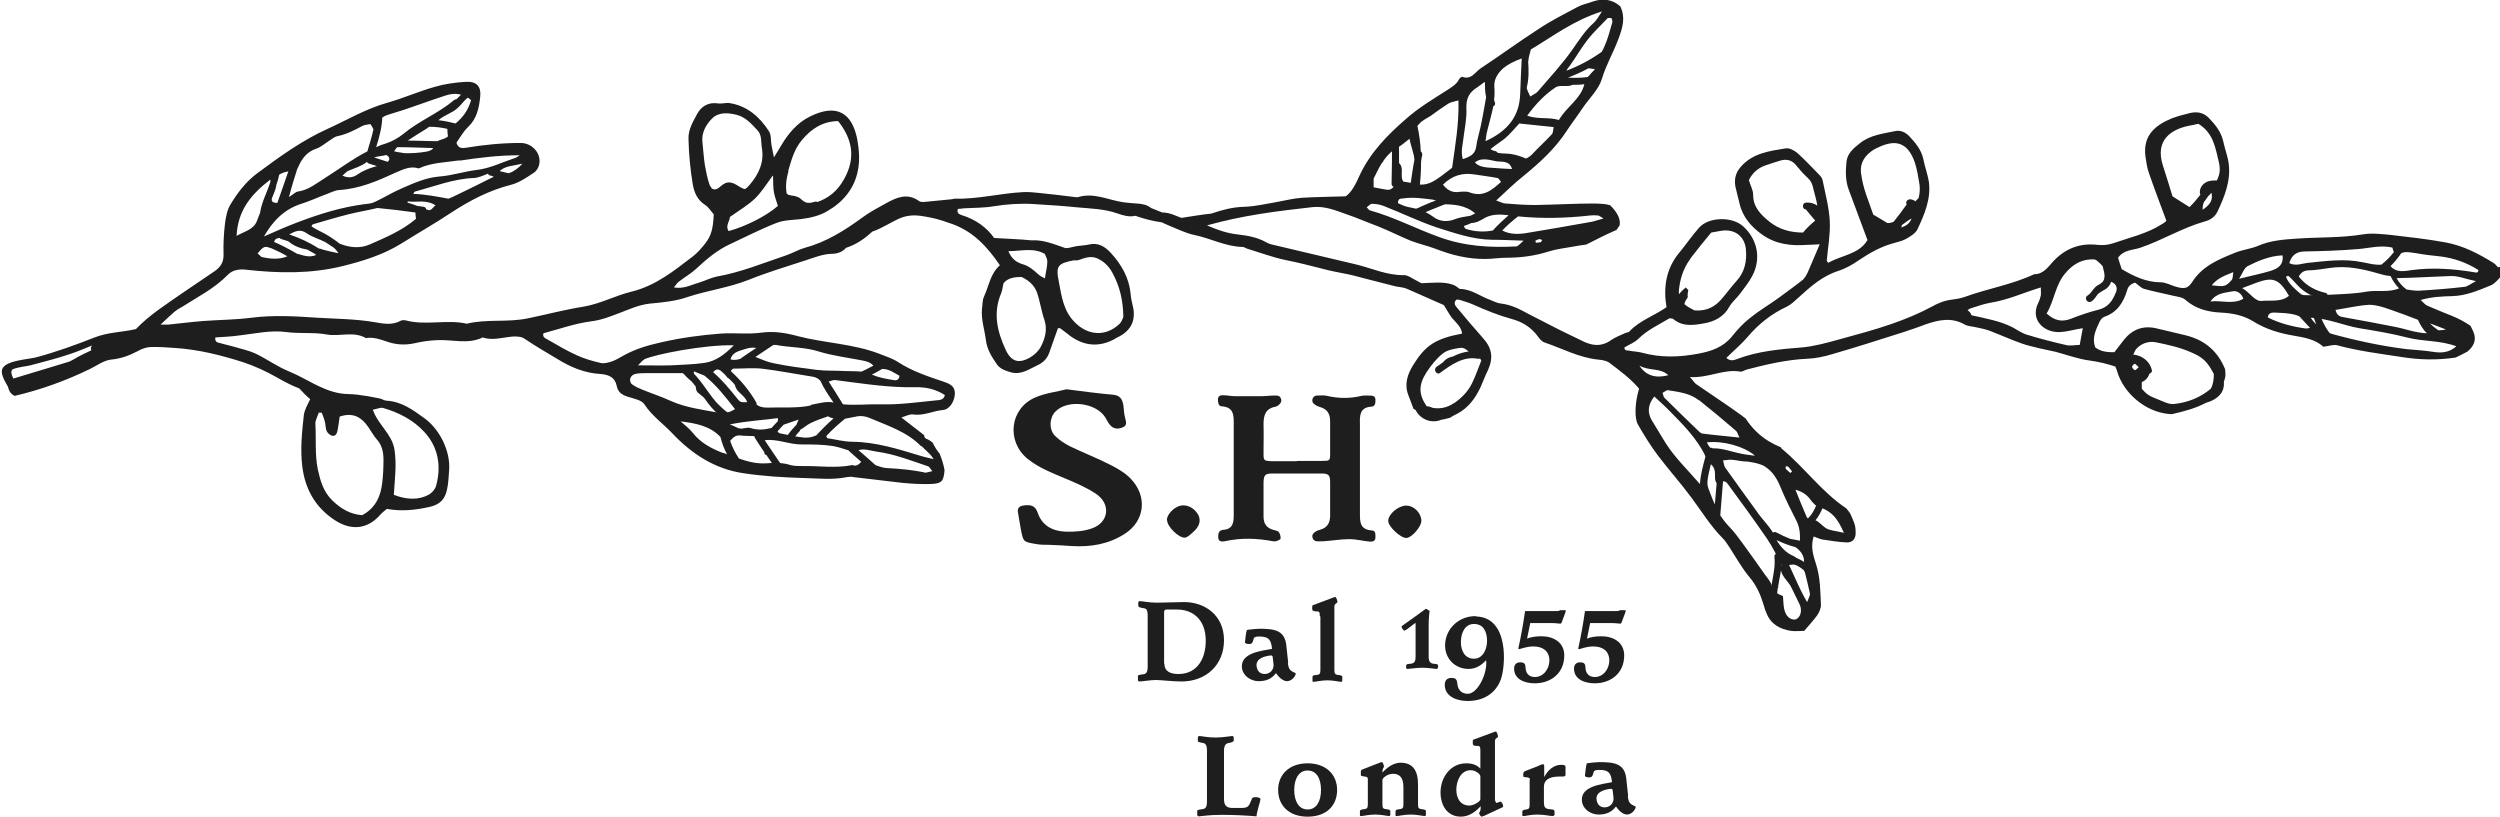 <?xml version="1.0" encoding="UTF-8"?> <svg xmlns="http://www.w3.org/2000/svg" width="150" height="49" viewBox="0 0 150 49" fill="none"><g clip-path="url(#clip0_1187_5127)"><path d="M149.873 16.04C149.8 15.932 149.691 15.825 149.599 15.771C148.705 15.213 147.793 14.746 146.753 14.548C145.676 14.35 144.563 14.224 143.469 14.098C142.903 14.044 142.319 13.972 141.772 14.062C140.476 14.278 139.163 14.224 137.849 14.314C137.046 14.368 136.243 14.422 135.495 14.746C135.076 14.925 134.583 14.979 134.163 15.141C133.178 15.537 132.174 15.932 131.554 16.885C131.262 17.335 131.061 17.353 130.514 17.191C130.222 17.101 129.93 16.939 129.656 16.939C128.781 16.939 128.033 16.58 127.303 16.148C127.23 15.914 127.139 15.681 127.084 15.465C127.43 14.979 127.96 15.015 128.397 14.871C129.729 14.422 130.934 13.667 132.284 13.289C132.631 13.199 132.904 13.001 133.05 12.696C133.47 11.797 133.853 10.862 133.725 9.837C133.671 9.387 133.488 8.938 133.397 8.488C133.269 7.913 132.922 7.481 132.521 7.067C132.193 6.744 131.828 6.69 131.408 6.78C131.043 6.87 130.696 6.96 130.35 7.085C129.328 7.499 128.562 8.11 128.726 9.387C128.781 9.711 128.817 10.052 128.927 10.358C129.255 11.311 129.62 12.264 129.985 13.253C129.912 13.307 129.821 13.397 129.711 13.451C128.817 14.026 127.795 14.242 126.828 14.584C126.5 14.692 126.208 14.728 125.861 14.692C124.803 14.566 123.909 14.907 123.179 15.699C122.869 16.04 122.595 16.454 122.048 16.454C120.716 17.083 119.238 17.317 117.87 17.82C117.614 17.91 117.359 17.946 117.085 17.982C116.647 18.036 116.264 18.198 115.881 18.414C115.114 18.827 114.312 19.151 113.491 19.439C112.451 19.798 111.374 20.086 110.316 20.374C109.604 20.572 108.893 20.769 108.163 20.841C106.831 20.949 105.499 21.057 104.222 21.543C104.003 21.633 103.784 21.669 103.583 21.471C104.021 21.039 104.477 20.662 104.86 20.212C105.517 19.439 106.283 18.827 107.214 18.396C107.469 18.27 107.688 18.054 107.907 17.856C108.619 17.209 109.33 16.562 110.297 16.256C110.735 16.112 111.155 15.878 111.538 15.609C112.159 15.195 112.779 14.835 113.509 14.62C113.801 14.53 114.111 14.476 114.366 14.332C114.622 14.188 114.914 14.008 115.041 13.775C115.461 12.876 115.863 11.958 115.735 10.934C115.662 10.448 115.479 9.98 115.388 9.495C115.26 8.956 114.914 8.56 114.549 8.164C114.312 7.931 114.038 7.805 113.746 7.859C112.998 8.02 112.213 8.092 111.593 8.596C111.228 8.884 110.845 9.189 110.79 9.693C110.735 10.25 110.717 10.826 110.918 11.365C111.283 12.354 111.648 13.343 112.049 14.404C111.538 15.267 110.498 15.303 109.695 15.771C109.641 15.699 109.604 15.663 109.604 15.645C109.677 14.854 109.823 14.062 109.787 13.289C109.75 12.48 109.531 11.671 109.367 10.862C109.349 10.736 109.276 10.61 109.184 10.52C108.747 10.07 108.309 9.603 107.853 9.189C107.67 9.027 107.36 8.866 107.141 8.902C106.156 9.063 105.152 9.189 104.441 10.016C104.13 10.376 104.039 10.772 104.13 11.221C104.203 11.545 104.295 11.868 104.368 12.192C104.55 13.019 105.079 13.613 105.736 14.08C106.539 14.656 107.469 14.764 108.418 14.692C108.637 14.692 108.856 14.674 109.184 14.656C108.911 15.285 108.692 15.825 108.455 16.364C108.382 16.508 108.29 16.67 108.181 16.777C107.688 17.173 107.177 17.533 106.667 17.91C106.119 18.306 105.554 18.63 105.024 19.061C104.605 19.385 104.24 19.78 103.911 20.194C103.382 20.841 102.671 21.075 101.904 21.219C100.773 21.435 99.642 21.471 98.529 21.165C98.273 21.093 98 21.093 97.744 21.039C97.635 21.021 97.452 21.057 97.471 20.841C97.744 20.68 98.073 20.554 98.292 20.338C98.857 19.78 99.551 19.475 100.171 19.097C100.28 19.115 100.353 19.097 100.408 19.151C100.974 19.619 101.631 19.511 102.233 19.403C102.871 19.295 103.437 19.007 103.765 18.396C103.93 18.108 104.203 17.892 104.404 17.623C104.659 17.281 104.933 16.939 105.134 16.562C105.681 15.537 105.462 14.368 104.587 13.577C103.93 12.983 102.525 13.001 101.941 13.667C101.521 14.134 101.175 14.656 100.773 15.141C99.97 16.094 99.788 17.209 99.989 18.432C99.277 18.935 98.383 19.223 97.763 19.888C97.708 19.96 97.58 19.942 97.489 19.996C97.215 20.122 96.923 20.23 96.686 20.392C96.047 20.859 95.445 20.733 94.807 20.392C94.387 20.176 93.967 19.996 93.548 19.78C92.946 19.475 92.362 19.169 91.76 18.863C91.231 18.576 90.701 18.288 90.081 18.216C89.862 18.198 89.643 18.09 89.424 18C88.822 17.785 88.275 17.335 87.581 17.335C87.435 17.227 87.308 17.119 87.125 17.065C86.578 16.885 85.866 16.975 85.282 16.993C85.173 16.939 85.045 16.867 84.881 16.777C84.68 16.67 84.461 16.508 84.242 16.508C83.239 16.526 82.345 16.112 81.414 15.878C79.827 15.501 78.221 15.123 76.634 14.746C76.415 14.692 76.159 14.656 75.959 14.53C75.411 14.224 74.827 14.134 74.225 14.062C73.623 13.99 73.076 13.81 72.419 13.523C74.59 12.912 76.67 12.66 78.769 12.426C79.498 12.354 80.137 12.624 80.794 12.857C81.432 13.073 82.034 13.343 82.673 13.577C82.856 13.649 83.038 13.739 83.221 13.81C83.713 14.026 84.188 14.26 84.68 14.458C85.155 14.638 85.647 14.746 86.122 14.925C87.089 15.303 88.092 15.555 89.15 15.537C89.552 15.537 89.953 15.465 90.355 15.465C91.231 15.465 92.088 15.357 92.927 15.087C93.383 14.943 93.876 14.889 94.369 14.8C94.642 14.746 94.898 14.71 95.172 14.674C95.774 14.368 96.376 14.062 96.996 13.793C97.051 13.703 97.106 13.613 97.179 13.523C97.252 13.127 97.014 12.714 96.613 12.318C96.504 12.282 96.394 12.264 96.285 12.246C96.084 12.228 95.883 12.21 95.664 12.21C94.496 12.21 93.311 12.282 92.143 12.3C91.541 12.3 90.939 12.264 90.336 12.21C90.19 12.21 90.044 12.12 89.771 12.03C90.373 11.473 90.865 10.987 91.413 10.556C92.398 9.747 93.329 8.902 94.022 7.823C94.332 7.355 94.679 6.906 94.989 6.438C95.391 5.863 95.938 5.341 96.12 4.712C96.376 3.867 96.814 3.129 97.106 2.338C97.361 1.655 97.544 1.044 97.215 0.378C96.704 -0.071 96.12 -0.107 95.518 0.109C95.226 0.216 94.934 0.27 94.661 0.414C93.858 0.846 93.055 1.241 92.307 1.745C91.139 2.5 90.008 3.327 88.84 4.1C88.512 4.316 88.275 4.82 87.727 4.604C87.691 4.604 87.563 4.694 87.526 4.784C87.399 5.035 87.198 5.161 86.961 5.323C86.067 5.899 85.136 6.438 84.334 7.157C83.221 8.128 82.217 9.153 81.578 10.52C81.359 11.005 81.104 11.545 80.739 11.779C79.754 11.815 78.914 11.815 78.093 11.868C77.601 11.905 77.108 12.03 76.615 12.12C75.959 12.228 75.302 12.39 74.645 12.408C73.97 12.426 73.349 12.588 72.711 12.804C72.583 12.839 72.455 12.839 72.309 12.857C71.89 12.912 71.47 12.983 70.886 13.073C70.576 12.965 70.193 12.75 69.755 12.75C69.755 12.75 69.755 12.75 69.737 12.75C69.518 12.66 69.281 12.57 69.062 12.48C68.824 12.282 68.514 12.228 68.204 12.21C67.949 12.192 67.675 12.174 67.419 12.138C66.507 12.012 65.631 11.527 64.664 11.833C64.646 11.833 64.591 11.833 64.573 11.833C63.843 11.743 63.114 11.653 62.384 11.581C62.055 11.545 61.709 11.509 61.38 11.527C60.012 11.599 58.661 11.958 57.275 11.922C57.202 11.922 57.147 11.958 57.074 11.958C56.508 12.012 55.961 12.066 55.414 12.12C55.322 12.12 55.195 12.12 55.122 12.048C54.428 11.563 53.79 11.851 53.169 12.192C52.677 12.462 52.166 12.732 51.71 13.073C50.651 13.847 49.557 14.53 48.279 14.871C47.896 14.979 47.55 15.195 47.166 15.321C45.78 15.789 44.43 16.346 42.988 16.598C42.642 16.67 42.295 16.849 41.948 16.957C41.474 17.083 41.036 17.353 40.434 17.245C40.562 17.083 40.634 16.975 40.726 16.903C41.072 16.634 41.456 16.418 41.766 16.13C42.404 15.537 43.061 14.979 43.864 14.62C44.758 14.206 45.652 13.739 46.583 13.379C47.039 13.199 47.568 13.199 48.06 13.145C48.626 13.073 49.192 12.947 49.684 12.642C50.633 12.084 51.272 11.275 51.472 10.232C51.6 9.639 51.545 8.973 51.436 8.362C51.126 6.78 50.214 6.186 48.59 6.995C47.823 7.373 47.294 8.02 46.875 8.722C46.765 8.902 46.656 9.099 46.437 9.441C46.364 9.081 46.327 8.902 46.291 8.722C46.236 8.434 46.291 8.092 46.127 7.859C45.579 7.013 44.831 6.348 43.773 6.186C43.554 6.15 43.298 6.24 43.079 6.204C42.477 6.114 42.058 6.402 41.82 6.852C41.583 7.301 41.291 7.769 41.309 8.326C41.328 9.243 41.419 10.16 41.565 11.059C41.656 11.563 41.839 11.994 42.313 12.3C42.532 12.444 42.66 12.678 42.824 12.857C42.788 13.703 42.678 14.134 42.331 14.584C42.112 14.871 41.857 15.159 41.583 15.375C40.452 16.238 39.357 17.137 37.898 17.497C36.931 17.73 36.055 18.216 35.033 18.396C33.883 18.576 32.752 18.881 31.603 19.115C30.398 19.349 29.194 19.133 28.008 19.421C26.804 19.151 25.545 19.547 24.341 19.223C24.25 19.205 24.122 19.205 24.049 19.241C23.538 19.529 22.991 19.421 22.48 19.331C21.33 19.133 20.163 19.133 18.995 19.061C17.699 18.971 16.404 18.899 15.108 19.061C14.16 19.187 13.174 19.187 12.207 19.259C11.514 19.313 10.802 19.403 10.109 19.475C9.999 19.475 9.89 19.475 9.635 19.475C9.981 19.151 10.218 18.917 10.474 18.702C10.602 18.594 10.748 18.504 10.893 18.432C11.842 17.82 12.864 17.317 13.667 16.49C13.941 16.202 14.342 16.13 14.78 16.184C16.714 16.4 18.63 16.436 20.546 15.968C21.786 15.663 22.991 15.285 24.067 14.62C25.071 13.99 26.111 13.397 27.114 12.732C28.191 12.03 29.358 11.419 30.636 11.095C31.146 10.969 31.603 10.646 32.041 10.358C32.187 10.268 32.314 10.052 32.351 9.873C32.497 9.207 31.931 8.578 31.238 8.578C30.125 8.578 29.03 8.686 27.953 8.866C27.716 8.902 27.479 8.902 27.388 8.56C27.607 8.254 27.808 7.877 28.081 7.625C28.61 7.121 28.738 6.492 28.811 5.827C28.884 5.197 28.61 4.874 27.953 4.91C27.315 4.946 26.676 5.035 26.074 5.215C25.107 5.485 24.195 5.899 23.228 6.168C21.951 6.528 20.838 7.193 19.652 7.733C18.137 8.416 16.769 9.405 15.437 10.394C14.762 10.898 14.251 11.563 13.831 12.264C13.63 12.588 13.557 13.001 13.503 13.379C13.43 13.99 13.393 14.62 13.412 15.249C13.43 15.717 13.247 16.004 12.901 16.256C12.244 16.706 11.569 17.155 10.912 17.605C9.963 18.27 8.959 18.899 8.157 19.744C7.317 19.942 6.496 19.924 5.675 20.248C4.526 20.698 3.394 21.111 2.19 21.435C1.716 21.561 0.439 21.615 0.165 22.082C-0.018 22.388 0.293 22.873 0.475 23.197C0.53 23.431 0.621 23.628 0.877 23.754C2.409 23.395 3.924 22.855 5.365 22.154C5.785 21.956 6.204 21.633 6.642 21.579C7.226 21.525 7.737 21.345 8.248 21.075C8.467 20.949 8.741 20.841 8.996 20.823C9.489 20.805 9.999 20.841 10.492 20.877C11.897 20.967 13.265 21.309 14.616 21.741C15.309 21.974 15.966 22.28 16.605 22.64C17.042 22.891 17.48 23.125 17.955 23.305C18.174 23.539 18.374 23.754 18.612 23.952C18.447 24.294 18.265 24.599 18.228 24.923C18.119 25.93 18.009 26.955 18.137 27.98C18.301 29.329 18.904 30.426 20.071 31.199C21.075 31.864 22.06 31.756 22.826 30.875C22.936 30.749 23.064 30.659 23.21 30.534C24.104 30.695 24.943 30.605 25.8 30.408C26.439 30.264 26.713 29.904 26.822 29.365C26.913 28.969 26.913 28.573 26.95 28.178C27.023 27.063 26.384 25.75 25.454 25.085C24.779 24.599 24.104 24.096 23.21 24.042C23.045 24.042 22.899 23.916 22.735 23.898C22.316 23.808 21.878 23.736 21.458 23.683C21.093 23.628 20.728 23.665 20.363 23.593C19.268 23.395 18.374 22.712 17.371 22.298C16.659 22.01 16.039 21.561 15.345 21.219C14.962 21.039 14.524 20.949 14.105 20.823C13.813 20.733 13.521 20.68 13.229 20.59C13.083 20.554 12.882 20.554 12.919 20.248C13.412 20.212 13.904 20.194 14.397 20.122C15.327 20.014 16.24 19.798 17.188 19.924C17.973 20.032 18.812 19.924 19.597 20.068C20.381 20.212 21.203 19.852 21.951 20.284C22.407 20.212 22.808 20.356 23.228 20.5C23.739 20.68 24.268 20.715 24.815 20.608C25.271 20.5 25.746 20.428 26.202 20.41C27.114 20.356 28.063 20.68 28.957 20.248C29.559 20.446 30.143 20.248 30.745 20.194C31.001 20.176 31.311 20.194 31.493 20.338C32.132 20.769 32.789 21.147 33.446 21.543C34.267 22.046 35.088 22.388 36.055 22.442C36.511 22.478 36.912 22.64 37.004 23.161C37.077 23.539 37.332 23.701 37.679 23.808C38.025 23.916 38.5 24.006 38.664 24.258C39.102 24.941 39.777 25.409 40.324 25.984C41.492 27.225 42.879 28.142 44.612 28.394C45.798 28.573 47.002 28.645 48.206 28.681C49.064 28.699 49.94 28.807 50.816 28.627C50.943 28.609 51.089 28.591 51.217 28.627C52.184 28.735 53.151 28.861 54.118 28.969C54.684 29.023 55.249 29.059 55.815 29.041C56.508 29.023 56.618 28.879 56.673 28.214C56.618 27.872 56.508 27.549 56.381 27.225C56.217 27.027 56.071 26.793 55.961 26.559C55.852 26.47 55.724 26.38 55.578 26.326C55.487 26.29 55.45 26.2 55.45 26.11C55.012 25.768 54.574 25.427 54.082 25.049C54.374 24.959 54.593 24.833 54.793 24.869C55.414 24.959 55.979 24.654 56.581 24.599C56.983 24.564 57.275 24.078 57.293 23.628C57.293 23.251 57.129 23.071 56.636 22.909C55.687 22.586 54.739 22.28 53.881 21.723C53.553 21.507 53.151 21.381 52.786 21.237C51.217 20.626 49.502 20.59 47.896 20.176C47.166 19.978 46.455 19.852 45.67 19.96C44.886 20.068 44.065 19.96 43.262 20.014C42.058 20.104 40.872 20.266 39.686 20.536C38.883 20.715 38.135 20.931 37.423 21.327C37.186 21.453 36.967 21.597 36.712 21.686C36.493 21.758 36.237 21.83 36.036 21.776C35.562 21.669 35.069 21.525 34.632 21.327C34.029 21.057 33.446 20.715 32.862 20.374C32.734 20.302 32.533 20.248 32.606 19.996C33.555 19.744 34.504 19.403 35.489 19.277C36.073 19.205 36.566 19.007 37.095 18.809C37.715 18.576 38.317 18.288 38.992 18.216C39.759 18.144 40.543 18.072 41.255 17.82C42.459 17.425 43.718 17.263 44.904 16.796C46.017 16.346 47.166 16.004 48.316 15.627C48.827 15.465 49.338 15.249 49.867 15.231C50.268 15.231 50.56 15.105 50.761 14.871C51.363 14.674 51.874 14.332 52.33 13.9C52.658 13.793 52.95 13.631 53.261 13.469C53.662 13.253 54.082 13.001 54.538 12.947C54.994 12.876 55.468 12.983 55.925 13.073C56.344 13.163 56.764 13.307 57.165 13.451C58.424 13.918 59.245 14.818 59.993 15.914C59.41 16.436 59.337 17.155 59.045 17.785C58.935 18.018 58.953 18.306 58.917 18.558C58.862 19.187 59.081 19.798 59.154 20.41C59.227 20.985 59.501 21.399 59.793 21.83C59.975 22.118 60.285 22.226 60.632 22.334C61.271 22.514 61.727 22.154 62.238 21.92C62.603 21.758 62.84 21.507 62.968 21.129C63.132 20.644 63.314 20.158 63.478 19.691C63.533 19.691 63.588 19.691 63.606 19.691C63.734 19.798 63.88 19.888 64.007 19.996C64.847 20.698 65.777 20.895 66.781 20.392C66.872 20.356 66.945 20.284 67.036 20.248C67.803 19.888 68.131 19.313 68.003 18.522C67.949 18.234 67.857 17.946 67.839 17.641C67.748 16.67 67.292 15.878 66.653 15.177C66.306 14.8 65.887 14.53 65.321 14.674C65.102 14.728 64.865 14.728 64.628 14.764C64.391 14.8 64.153 14.889 63.934 14.889C63.296 14.674 62.584 14.368 61.909 14.422C61.198 14.35 60.468 14.332 59.647 14.278C59.209 13.649 58.534 13.163 57.713 12.912C57.567 12.857 57.384 12.804 57.475 12.534C57.585 12.534 57.713 12.516 57.84 12.498C58.443 12.462 59.045 12.48 59.647 12.372C60.45 12.246 61.234 12.192 62.055 12.246C62.931 12.3 63.789 12.354 64.664 12.444C65.467 12.516 66.27 12.534 67.036 12.804C67.383 12.929 67.784 13.037 68.113 12.947C68.642 13.127 69.171 13.271 69.719 13.343C69.865 13.415 70.01 13.487 70.156 13.541C70.649 13.739 71.142 13.99 71.653 14.098C72.638 14.296 73.532 14.8 74.572 14.818C74.663 14.818 74.754 14.907 74.846 14.925C75.612 15.159 76.378 15.447 77.163 15.609C77.893 15.753 78.586 15.932 79.298 16.112C79.808 16.256 80.338 16.346 80.867 16.454C81.232 16.526 81.578 16.634 81.943 16.724C82.527 16.867 83.111 17.029 83.695 17.173C83.914 17.227 84.169 17.227 84.388 17.317C85.191 17.659 85.957 18.018 86.632 18.306C86.833 18.63 86.961 18.863 87.107 19.061C87.344 19.349 87.672 19.583 87.727 20.014C86.14 20.32 85.538 20.698 84.79 21.902C84.461 22.442 84.242 23.035 84.498 23.701C84.607 23.97 84.698 24.24 84.808 24.528C84.844 24.546 84.881 24.582 84.936 24.599C85.1 24.941 85.428 25.193 85.83 25.265C86.085 25.301 86.304 25.265 86.505 25.175H86.559C86.706 25.139 86.851 25.103 86.997 25.067C87.125 24.977 87.271 24.905 87.417 24.833C88.11 24.474 88.53 23.88 88.84 23.215C88.986 22.891 89.114 22.532 89.278 22.208C89.625 21.435 89.515 20.859 88.931 20.23C88.402 19.637 87.891 19.025 87.381 18.414C87.289 18.306 87.216 18.144 87.381 17.982H87.545C87.837 18.072 88.147 18.162 88.421 18.288C89.15 18.612 89.898 18.917 90.683 19.133C91.303 19.295 91.851 19.619 92.252 20.158C92.362 20.32 92.508 20.5 92.69 20.554C93.748 20.913 94.77 21.471 95.92 21.579C96.139 21.597 96.412 21.651 96.576 21.776C97.215 22.262 97.854 22.729 98.346 23.323C98.109 24.078 98.036 25.085 98.292 25.499C98.657 26.128 99.04 26.757 99.478 27.333C100.116 28.178 100.828 28.969 101.466 29.832C102.087 30.659 102.616 31.541 103.346 32.278C103.51 32.44 103.638 32.637 103.765 32.835C104.167 33.447 104.514 34.094 104.988 34.651C105.408 35.155 105.645 35.712 105.827 36.324C105.864 36.485 105.918 36.629 105.991 36.791C106.247 37.456 106.794 37.744 107.451 37.852C107.707 37.888 107.98 37.852 108.254 37.852C108.509 37.546 108.783 37.259 109.02 36.935C109.148 36.755 109.257 36.503 109.257 36.306C109.221 35.478 109.221 34.669 108.966 33.86C108.801 33.357 108.619 32.799 108.82 32.188C109.02 32.26 109.166 32.332 109.33 32.368C109.823 32.44 110.316 32.529 110.827 32.547C111.137 32.547 111.319 32.35 111.338 32.044C111.338 31.81 111.338 31.576 111.246 31.361C111.173 31.181 111.1 30.983 111.009 30.803C110.936 30.695 110.863 30.605 110.772 30.497C109.312 29.526 108.272 28.052 106.922 26.937C106.885 26.919 106.867 26.883 106.867 26.847C106.612 26.739 106.356 26.613 106.119 26.47C105.535 26.11 105.097 25.66 104.732 25.103C104.659 25.049 104.568 24.995 104.495 24.923C103.601 24.276 102.689 23.683 101.777 23.053C101.667 22.981 101.594 22.837 101.393 22.622C102.525 22.694 103.419 22.118 104.422 22.298C104.532 22.316 104.678 22.208 104.805 22.172C105.991 21.866 107.196 21.579 108.436 21.525C108.929 21.507 109.44 21.399 109.914 21.255C111.356 20.841 112.797 20.374 114.22 19.924C114.677 19.78 115.114 19.619 115.552 19.457C116.337 19.187 117.103 19.025 117.888 19.475C118.089 19.583 118.344 19.583 118.563 19.637C118.818 19.691 119.092 19.744 119.347 19.834C120.004 20.086 120.643 20.374 121.3 20.608C121.646 20.733 122.011 20.805 122.358 20.895C122.686 20.967 123.015 21.039 123.343 21.111C124.018 21.291 124.694 21.543 125.387 21.633C125.916 21.704 126.427 21.83 126.92 21.992C126.956 22.1 127.011 22.19 127.029 22.28C127.412 23.593 128.708 24.689 130.076 24.833C130.186 24.833 130.277 24.869 130.386 24.833C131.08 24.672 131.755 24.492 132.357 24.168C132.74 24.06 133.087 23.88 133.306 23.539C133.415 23.341 133.452 23.125 133.433 22.909C133.47 22.801 133.506 22.675 133.525 22.568C133.525 22.424 133.525 22.28 133.506 22.154C133.087 21.111 132.32 20.392 131.08 20.104C130.532 19.978 129.967 19.834 129.419 19.709C128.616 19.511 127.96 19.744 127.449 20.374C127.248 20.626 127.047 20.895 126.865 21.129C126.39 21.147 126.007 21.075 125.715 20.841C125.496 20.23 125.77 19.762 125.989 19.277C126.044 19.169 126.153 19.043 126.263 19.007C127.047 18.738 127.412 18.126 127.631 17.407C127.704 17.137 127.887 17.029 128.106 16.957C128.288 17.083 128.452 17.281 128.653 17.335C129.237 17.497 129.821 17.605 130.405 17.748C130.66 17.802 130.97 17.838 131.134 18C131.755 18.54 132.485 18.72 133.269 18.756C133.944 18.791 134.601 18.917 135.185 19.277C135.933 19.744 136.754 19.996 137.63 20.14C138.269 20.248 138.944 20.374 139.4 20.805C139.71 20.769 140.002 20.662 140.221 20.715C141.48 21.057 142.775 21.219 144.071 21.417C145.166 21.597 146.26 21.615 147.337 21.453C147.574 21.345 147.811 21.219 148.048 21.093C148.304 20.877 148.505 20.608 148.486 20.266C148.486 20.014 148.34 19.78 148.231 19.547C147.884 19.313 147.519 19.115 147.118 18.953C146.625 18.756 146.133 18.558 145.64 18.342C145.512 18.288 145.421 18.162 145.238 18C145.932 17.802 146.534 17.785 147.136 17.767C147.957 17.748 148.705 17.425 149.453 17.119C149.709 17.011 149.909 16.742 150.11 16.526C150.256 16.364 150.22 16.148 150.092 15.986M132.156 12.588C132.156 12.39 132.174 12.246 132.247 12.102C132.247 12.102 132.266 12.084 132.284 12.066C132.339 11.994 132.412 11.886 132.485 11.779C132.558 11.707 132.631 11.635 132.685 11.563C132.795 11.994 132.612 12.282 132.156 12.588M129.766 9.909C129.292 8.38 130.295 7.769 131.299 7.553C131.499 7.517 131.682 7.481 131.901 7.427C132.813 7.984 132.922 8.884 133.123 9.693C133.233 10.16 133.196 10.448 133.014 10.826C132.777 10.826 132.539 10.826 132.339 10.951C132.12 11.077 131.974 11.311 131.992 11.563C131.992 11.599 131.992 11.635 132.028 11.671C132.01 11.689 131.992 11.725 131.974 11.743C131.791 11.976 131.591 12.21 131.372 12.426C131.007 12.192 130.678 11.994 130.35 11.779C130.167 11.167 129.967 10.538 129.766 9.909M114.074 13.649C114.074 13.649 114.111 13.559 114.111 13.505C114.184 13.451 114.257 13.397 114.33 13.343C114.439 13.253 114.567 13.181 114.695 13.109C114.604 13.343 114.458 13.523 114.074 13.649ZM111.666 10.448C111.575 9.747 111.903 9.315 112.432 8.973C112.487 8.938 112.56 8.92 112.615 8.884C113.746 8.308 114.458 8.56 114.877 9.711C115.023 10.142 115.096 10.61 115.169 11.059C115.206 11.347 115.187 11.617 115.114 11.886C115.06 11.941 115.005 11.994 114.95 12.048C114.95 12.048 114.95 12.066 114.95 12.084C114.859 12.03 114.75 11.976 114.64 11.958C114.476 11.941 114.293 12.102 114.403 12.264C114.147 12.624 113.892 12.965 113.618 13.307C113.491 13.361 113.363 13.397 113.235 13.379C112.961 13.217 112.706 13.055 112.396 12.876C112.14 12.12 111.775 11.311 111.666 10.412M108.327 12.534C108.509 12.75 108.692 12.983 108.911 13.235C108.765 13.361 108.619 13.487 108.491 13.613C108.382 13.721 108.272 13.847 108.181 13.954C107.415 13.954 106.74 13.757 106.174 13.307C105.663 12.893 105.189 12.444 105.189 11.689C105.189 11.401 105.024 11.131 104.933 10.808C105.134 10.394 105.462 10.088 105.918 9.927C106.229 9.819 106.557 9.711 106.867 9.621C107.232 9.531 107.524 9.621 107.761 9.909C107.962 10.16 108.181 10.412 108.436 10.646C108.655 10.844 108.747 11.041 108.801 11.329C108.874 11.653 108.984 11.958 109.039 12.336C108.856 12.21 108.637 12.138 108.382 12.156C108.126 12.156 108.108 12.516 108.327 12.57M101.43 15.501C101.831 14.979 102.251 14.458 102.671 13.954C102.89 13.918 103.072 13.883 103.273 13.847C104.057 13.721 104.659 14.152 104.751 14.925C104.824 15.645 104.696 16.31 104.185 16.867C103.875 17.209 103.601 17.587 103.291 17.946C102.908 18.396 102.433 18.648 101.795 18.63C101.065 18.612 100.682 18.324 100.718 17.641C100.755 16.885 100.956 16.148 101.43 15.519M92.435 14.53C92.435 14.53 92.252 14.566 92.161 14.566C92.161 14.566 92.106 14.44 92.124 14.44C92.198 14.404 92.289 14.35 92.38 14.35C92.435 14.35 92.471 14.368 92.526 14.404C92.489 14.458 92.471 14.53 92.435 14.548M95.391 12.929C95.555 12.912 95.719 12.912 95.883 12.929C95.938 12.929 95.993 12.983 96.212 13.109C95.865 13.199 95.683 13.271 95.5 13.307C94.186 13.541 92.854 13.775 91.541 13.99C91.066 14.062 90.574 14.062 90.136 13.829C90.428 13.523 90.738 13.253 91.085 12.983C92.526 13.127 93.967 13.091 95.409 12.929M90.501 12.929C90.172 13.217 89.862 13.505 89.57 13.829C89.023 13.936 88.494 13.9 87.964 13.739C87.91 13.739 87.855 13.631 87.837 13.559C87.983 13.505 88.147 13.451 88.293 13.379C88.548 13.379 88.785 13.253 88.968 13.145C89.461 12.822 90.008 12.857 90.501 12.912M86.559 12.246C87.198 12.282 87.873 12.264 88.512 12.804C88.421 12.857 88.311 12.893 88.22 12.947C87.891 13.001 87.618 13.037 87.362 13.127C86.851 13.343 86.377 13.307 85.957 12.983C85.519 12.66 85.027 12.516 84.516 12.426C84.297 12.39 84.078 12.282 83.877 12.192C83.877 11.905 84.023 11.922 84.188 11.905C84.79 11.815 85.374 11.905 85.957 11.976C86.176 12.012 86.377 12.156 86.596 12.246H86.578H86.559ZM93.11 8.056C92.727 8.47 92.307 8.848 91.924 9.261C91.796 9.387 91.687 9.459 91.559 9.513C91.267 9.387 90.993 9.297 90.683 9.243C90.519 9.207 90.154 9.225 89.862 9.171C89.826 9.117 89.771 9.063 89.68 9.063C89.607 9.045 89.534 9.009 89.461 8.973C89.461 8.973 89.461 8.956 89.442 8.938C89.771 8.668 90.081 8.488 90.336 8.272C90.628 8.02 90.884 7.697 91.157 7.409C91.833 7.481 92.489 7.553 93.219 7.625C93.183 7.823 93.183 7.984 93.11 8.056M90.72 10.142C90.336 10.124 89.953 10.106 89.552 10.07C89.187 10.052 88.749 10.034 88.494 9.747C88.895 9.423 89.369 9.603 89.771 9.675C90.081 9.729 90.574 9.603 90.72 10.142M93.511 7.193C92.891 7.013 92.289 7.175 91.632 6.942C92.143 6.24 92.69 5.665 93.347 5.233C93.493 5.143 93.712 5.161 93.913 5.161C94.077 5.161 94.223 5.161 94.35 5.089C94.588 5.089 94.825 5.089 95.062 5.053C94.843 5.953 93.967 6.42 93.529 7.211M95.336 4.55C95.336 4.55 95.281 4.586 95.263 4.622C94.88 4.676 94.478 4.676 94.077 4.658C94.496 4.496 94.916 4.316 95.299 4.1C95.427 4.1 95.537 4.136 95.701 4.154C95.518 4.334 95.427 4.442 95.336 4.55ZM96.467 1.08C96.467 1.08 96.595 1.08 96.686 1.08C96.704 1.169 96.759 1.259 96.741 1.331C96.595 1.835 96.467 2.356 96.248 2.824C96.212 2.914 96.157 3.022 96.102 3.111C95.445 3.579 94.734 3.957 93.986 4.244C94.04 4.118 94.132 4.029 94.205 3.921C94.57 3.417 94.88 2.86 95.263 2.374C95.628 1.907 96.066 1.511 96.467 1.08M91.705 3.651C91.705 3.435 91.796 3.201 91.851 2.968C93.183 2.176 94.405 1.223 96.12 0.684C95.883 1.026 95.792 1.223 95.646 1.349C95.117 1.817 94.752 2.392 94.35 2.968C93.73 3.849 92.982 4.658 92.27 5.485C92.179 5.593 92.015 5.665 91.814 5.791C91.723 5.557 91.577 5.359 91.614 5.215C91.741 4.694 91.723 4.172 91.687 3.651M89.57 6.402C89.661 6.366 89.734 6.276 89.698 6.168C89.68 6.114 89.661 6.042 89.643 5.989C89.68 5.737 89.68 5.467 89.661 5.197C89.625 4.766 89.862 4.388 90.209 4.082C90.501 3.849 90.811 3.687 91.303 3.507C91.267 4.316 91.231 4.964 91.212 5.611C91.176 6.978 90.464 7.859 89.132 8.47C89.169 8.2 89.187 8.002 89.242 7.823C89.351 7.355 89.497 6.888 89.588 6.42M87.8 8.344C87.873 7.715 88.019 7.103 87.983 6.492C87.964 5.917 88.147 5.539 88.621 5.251C88.785 5.143 88.931 5.018 89.059 4.928C89.059 4.928 89.078 4.928 89.096 4.946C89.096 5.233 89.096 5.521 89.169 5.827C89.059 6.42 88.968 6.995 88.84 7.589C88.749 8.002 88.621 8.416 88.567 8.83C88.494 9.261 88.202 9.405 87.764 9.549C87.636 9.045 87.764 8.704 87.8 8.344M88.457 10.466C88.913 10.538 89.388 10.592 89.844 10.682C89.917 10.682 89.972 10.808 90.063 10.915C89.515 11.401 89.004 11.851 88.183 11.545C87.946 11.455 87.654 11.509 87.399 11.527C87.07 11.527 86.815 11.383 86.578 11.077C87.143 10.52 87.746 10.358 88.457 10.466M85.319 7.283C85.465 7.157 85.665 7.067 85.83 6.96C86.176 6.708 86.523 6.456 86.888 6.222C87.034 6.132 87.235 6.096 87.508 6.024C87.545 7.445 87.308 8.758 87.125 10.07C86.103 10.862 85.793 11.095 85.191 11.077C85.246 10.61 85.264 10.142 85.264 9.693C85.282 9.567 85.3 9.423 85.337 9.297C85.337 9.207 85.319 9.135 85.246 9.081C85.228 8.578 85.155 8.074 85.045 7.553C85.118 7.463 85.209 7.373 85.3 7.283M82.892 9.801C82.892 9.801 83.02 9.693 83.02 9.621C83.257 9.297 83.531 9.009 83.95 8.812H83.932C84.133 8.686 84.315 8.524 84.571 8.326C84.644 8.758 84.826 9.153 84.863 9.549V9.603C84.771 10.052 84.717 10.52 84.644 10.969C84.516 10.951 84.37 10.915 84.206 10.898C83.95 10.574 84.315 10.034 83.877 9.729C83.658 9.819 83.768 9.998 83.75 10.124C83.731 10.25 83.75 10.394 83.75 10.52C83.75 10.682 83.768 10.862 83.713 11.005C83.64 11.239 83.476 11.419 83.202 11.383C82.947 11.347 82.71 11.293 82.418 11.239C82.418 11.077 82.418 10.898 82.418 10.718C82.582 10.394 82.728 10.07 82.91 9.783M82.272 12.228C82.527 12.228 82.801 12.264 83.056 12.372C84.115 12.786 85.136 13.289 86.213 13.649C87.289 13.99 88.366 14.368 89.515 14.386C90.154 14.386 90.793 14.422 91.413 14.44C91.285 14.566 91.157 14.692 91.011 14.782C89.406 14.871 87.855 14.782 86.304 14.206C84.917 13.703 83.622 13.019 82.199 12.624C82.144 12.624 82.108 12.534 81.998 12.444C82.108 12.372 82.199 12.228 82.29 12.246M47.294 10.25C47.495 9.567 47.659 8.938 48.133 8.38C48.699 7.715 49.356 7.283 50.286 7.265C51.162 8.362 51.345 9.495 50.651 10.736C50.25 11.473 49.703 11.886 49.046 12.12C49.009 12.102 48.955 12.084 48.9 12.102C48.663 12.174 48.425 12.228 48.206 12.066C48.097 11.994 48.024 11.886 47.896 11.833C47.714 11.743 47.495 11.743 47.294 11.689C47.276 11.653 47.239 11.635 47.203 11.617C47.112 11.149 47.185 10.718 47.312 10.25M46.382 10.556C46.4 10.969 46.382 11.257 46.437 11.545C46.491 11.833 46.601 12.102 46.674 12.354C45.98 12.965 44.721 13.595 43.718 13.864C43.499 13.541 43.809 13.235 43.791 13.019C44.375 12.606 44.867 12.318 45.269 11.941C45.67 11.563 45.962 11.077 46.364 10.538M42.696 11.275C42.696 11.275 42.587 11.149 42.569 11.077C42.441 10.7 42.368 10.322 42.295 9.927C42.222 9.477 42.204 9.027 42.149 8.56C42.076 8.002 42.331 7.517 42.696 7.139C43.098 6.708 43.681 6.762 44.192 6.888C44.721 7.013 45.105 7.445 45.451 7.823C45.725 8.11 45.652 8.506 45.707 8.848C45.871 9.729 45.524 10.448 44.977 11.095C44.867 11.221 44.776 11.311 44.685 11.347C44.338 11.257 44.065 10.898 43.663 10.951C43.225 11.005 43.079 11.581 42.66 11.275M15.674 15.411C15.674 15.411 15.546 15.267 15.455 15.213C15.802 14.782 15.875 14.746 16.24 14.889C16.294 14.889 16.331 14.925 16.386 14.943C16.677 15.069 16.969 15.213 17.243 15.375C16.75 15.591 16.203 15.537 15.656 15.411M17.863 15.249C17.407 14.979 16.933 14.728 16.44 14.512C16.477 14.458 16.513 14.35 16.568 14.332C16.641 14.296 16.714 14.278 16.787 14.278C16.805 14.314 16.842 14.332 16.896 14.35C17.024 14.386 17.17 14.44 17.298 14.476C17.626 14.764 18.028 14.907 18.447 14.979C18.612 15.069 18.758 15.159 18.922 15.249C18.922 15.249 18.94 15.285 18.958 15.303C18.575 15.465 18.228 15.339 17.863 15.231M19.287 14.943C19.287 14.943 19.177 14.907 19.122 14.907C18.575 14.548 17.973 14.278 17.353 14.062C17.754 13.847 18.028 13.739 18.393 13.99C18.721 14.224 19.141 14.332 19.524 14.53C19.688 14.638 19.852 14.746 20.017 14.854C20.126 14.943 20.217 15.051 20.308 15.195C19.962 15.123 19.633 15.051 19.305 14.961M22.169 14.674C21.586 14.925 20.965 14.854 20.381 14.62C20.181 14.458 19.962 14.314 19.743 14.17C19.414 13.954 19.013 13.81 18.685 13.577C18.721 13.523 18.739 13.469 18.794 13.451C19.487 13.253 20.199 13.037 20.911 12.857C21.476 12.714 22.06 12.624 22.644 12.48C23.41 12.552 24.177 12.642 24.925 12.75C24.925 12.876 24.943 13.001 24.961 13.127C24.14 13.829 23.155 14.242 22.169 14.674ZM25.8 12.606C25.8 12.606 25.746 12.606 25.709 12.606C25.709 12.606 25.691 12.606 25.673 12.588C25.636 12.588 25.6 12.57 25.563 12.552C25.563 12.48 25.509 12.426 25.417 12.408C25.29 12.39 25.162 12.372 25.034 12.354C24.833 12.282 24.651 12.21 24.45 12.156C24.45 12.138 24.45 12.12 24.468 12.084C25.016 12.156 25.563 11.958 26.129 12.318C26.001 12.426 25.91 12.57 25.8 12.606M29.504 10.664C28.829 11.005 28.136 11.347 27.461 11.671C27.278 11.761 27.096 11.851 26.913 11.922C26.22 11.797 25.509 11.653 24.797 11.635C24.833 11.563 24.87 11.491 24.906 11.491C26.056 11.185 27.187 10.736 28.391 10.682C28.683 10.682 28.975 10.538 29.249 10.43C29.249 10.43 29.267 10.43 29.285 10.43C29.304 10.484 29.358 10.52 29.413 10.538C29.486 10.538 29.559 10.574 29.614 10.592C29.577 10.628 29.541 10.664 29.486 10.682M30.508 10.394L29.979 10.268C30.307 9.944 30.763 9.962 31.347 9.819C31.074 10.124 30.8 10.304 30.526 10.394M27.57 9.639C28.756 9.459 29.942 9.315 31.183 9.315C31.092 9.369 31.019 9.441 30.909 9.477C30.143 9.729 29.395 10.106 28.61 10.196C27.844 10.286 27.114 10.538 26.348 10.592C25.509 10.664 24.797 11.005 24.085 11.311C23.538 11.545 23.027 11.868 22.48 12.12C22.297 12.21 22.096 12.228 21.896 12.246C20.491 12.426 19.159 12.839 17.845 13.343C17.17 13.595 16.495 13.9 15.838 14.188C16.349 13.289 17.042 12.552 18.082 12.228C18.593 12.066 19.086 11.833 19.579 11.653C19.834 11.563 20.09 11.419 20.345 11.401C21.586 11.329 22.68 10.844 23.775 10.34C24.195 10.16 24.633 9.944 25.125 10.106C25.892 9.747 26.749 9.747 27.57 9.621M22.626 9.962C22.242 10.07 21.859 10.196 21.513 10.43C21.312 10.574 21.002 10.754 20.546 10.538C20.71 10.394 20.801 10.286 20.892 10.25C21.276 10.088 21.677 9.98 22.024 9.711C22.042 9.765 22.078 9.801 22.151 9.819L22.607 9.962H22.626ZM22.407 9.459C22.644 9.369 22.954 9.369 23.191 9.297C23.21 9.333 23.246 9.351 23.282 9.369C23.392 9.495 23.374 9.603 23.264 9.711C22.991 9.621 22.699 9.531 22.425 9.441M26.877 8.182C26.713 8.344 26.439 8.362 26.238 8.47C25.654 8.47 25.052 8.434 24.468 8.434C24.797 8.218 25.125 8.002 25.454 7.805C25.563 7.751 25.654 7.679 25.746 7.607C26.111 7.607 26.476 7.643 26.84 7.733C26.84 7.877 26.859 8.038 26.877 8.182M25.983 8.884C25.983 8.973 25.727 9.081 25.581 9.099C25.144 9.171 24.706 9.207 24.231 9.189C24.213 9.189 24.195 9.171 24.158 9.171C24.122 9.171 23.812 9.117 23.648 9.081C23.72 8.973 23.775 8.884 23.83 8.83C24.56 8.83 25.271 8.866 26.001 8.884M28.081 5.863C28.081 5.863 28.209 5.953 28.264 6.007C28.099 6.6 27.771 7.049 27.333 7.409C26.986 7.319 26.64 7.247 26.293 7.211C26.293 7.211 26.311 7.211 26.33 7.193C26.658 6.906 27.096 6.798 27.424 6.51C27.662 6.312 27.826 6.042 28.063 5.863M22.954 7.049C23.064 6.96 23.21 6.906 23.392 6.852C24.505 6.528 25.6 6.096 26.713 5.737C27.041 5.629 27.351 5.593 27.662 5.683C27.57 5.773 27.479 5.863 27.388 5.953C27.315 5.953 27.278 5.989 27.242 6.007C26.311 6.798 25.144 7.247 24.195 8.038C23.885 8.29 23.52 8.488 23.137 8.614C22.936 8.668 22.753 8.74 22.571 8.83C22.753 8.236 22.918 7.643 22.936 7.049M17.371 11.707C17.499 11.185 17.663 10.682 17.827 10.16C17.863 10.088 17.9 9.998 17.936 9.927C18.155 9.459 18.447 9.099 18.977 8.92C19.25 8.83 19.487 8.614 19.743 8.452C19.907 8.344 20.071 8.2 20.272 8.164C20.801 8.056 21.276 7.805 21.75 7.553C21.896 7.481 22.06 7.481 22.224 7.445C22.297 7.553 22.352 7.643 22.407 7.751C22.316 8.2 22.169 8.632 22.042 9.081C21.13 9.549 20.327 10.16 19.469 10.7C18.958 11.023 18.502 11.401 17.882 11.491C17.736 11.509 17.608 11.653 17.353 11.815C17.353 11.779 17.353 11.761 17.353 11.725M16.331 11.851C16.44 11.599 16.55 11.347 16.586 11.077C16.659 10.88 16.714 10.682 16.75 10.484C16.878 10.394 17.061 10.322 17.298 10.286C17.061 10.987 16.842 11.599 16.641 12.174C16.313 12.174 16.258 12.048 16.331 11.851M16.221 10.772C16.221 10.772 16.221 10.898 16.221 10.934C16.021 11.545 15.692 12.138 15.601 12.786C15.546 12.929 15.473 13.091 15.418 13.253C15.218 13.775 14.707 13.864 14.196 14.152C14.269 12.624 15.054 11.671 16.221 10.772ZM5.474 21.021C5.128 21.183 4.781 21.345 4.453 21.543C4.307 21.633 4.161 21.704 4.015 21.741C2.938 22.064 1.88 22.388 0.804 22.712C0.712 22.532 0.639 22.352 0.712 22.208C0.785 22.064 1.625 21.974 1.825 21.92C2.628 21.704 3.431 21.507 4.216 21.237C4.653 21.093 5.073 20.913 5.511 20.733C5.511 20.769 5.474 20.805 5.456 20.841C5.438 20.895 5.456 20.949 5.474 20.985M22.972 24.474C23.921 24.743 24.815 25.211 25.454 25.912C26.293 26.811 26.494 27.962 26.165 29.149C26.111 29.347 25.928 29.562 25.746 29.67C25.144 30.012 24.395 29.994 23.629 29.688C23.684 28.771 23.812 27.872 23.666 26.955C23.502 26.02 22.68 25.481 22.37 24.582C22.607 24.546 22.808 24.438 22.972 24.474M19.086 24.761H19.305C19.36 24.941 19.451 25.103 19.487 25.283C19.542 25.481 19.524 25.678 19.597 25.858C19.652 25.984 19.816 26.128 19.944 26.146C20.144 26.182 20.217 26.002 20.254 25.822C20.308 25.535 20.345 25.247 20.381 24.995C21.33 24.672 21.841 25.175 22.261 25.876C22.37 26.038 22.48 26.218 22.607 26.362C22.918 26.703 23.009 27.135 23.009 27.567C23.009 28.034 22.991 28.484 22.936 28.951C22.845 29.778 22.535 30.48 21.732 30.911C21.002 30.857 20.436 30.515 19.925 30.012C19.396 29.491 19.214 28.825 19.068 28.16C18.885 27.261 18.977 26.326 18.922 25.409C18.922 25.211 19.049 24.995 19.122 24.779M43.353 27.171C42.66 26.901 42.021 26.559 41.547 25.948C41.346 25.696 41.072 25.499 40.835 25.283C41.729 25.391 42.605 25.553 43.225 26.218C43.317 26.578 43.444 26.937 43.627 27.261C43.554 27.225 43.463 27.189 43.371 27.171M47.988 25.804C48.225 25.678 48.425 25.481 48.663 25.373C48.991 25.211 49.338 25.103 49.684 24.977C49.794 25.049 49.903 25.085 50.013 25.103C49.666 25.409 49.319 25.75 48.991 26.11C48.681 26.272 48.334 26.29 47.951 26.218C47.878 26.218 47.787 26.182 47.714 26.182C47.805 26.056 47.896 25.948 48.006 25.84M47.258 26.092C47.112 26.056 46.947 26.038 46.802 26.002C46.729 25.984 46.674 25.93 46.656 25.876C46.783 25.732 46.893 25.607 47.02 25.481C47.294 25.391 47.586 25.283 47.915 25.175C47.86 25.301 47.823 25.391 47.787 25.481C47.604 25.678 47.422 25.876 47.258 26.11M48.644 24.33C47.787 24.51 46.911 24.42 46.053 24.456C45.78 24.456 45.579 24.42 45.397 24.276C45.397 24.24 45.397 24.204 45.378 24.15C44.977 23.449 44.466 22.837 43.864 22.28C43.864 22.262 43.864 22.244 43.864 22.226C43.919 22.19 43.955 22.118 44.01 22.118C44.576 22.118 45.159 22.064 45.707 22.118C46.729 22.244 47.75 22.442 48.772 22.604C48.973 22.64 49.119 22.729 49.228 22.855C49.429 23.305 49.721 23.736 50.013 24.15C49.593 24.06 49.101 24.204 48.644 24.294M44.065 23.071C44.065 23.071 44.083 23.107 44.101 23.107C44.174 23.557 44.685 23.683 44.831 24.132C44.648 24.132 44.466 24.15 44.393 24.078C44.338 24.042 44.302 23.988 44.265 23.952C43.809 23.377 43.335 22.801 42.788 22.334C42.933 22.154 43.061 22.118 43.244 22.244C43.317 22.316 43.408 22.388 43.481 22.46C43.554 22.532 43.608 22.622 43.681 22.694C43.681 22.694 43.7 22.694 43.718 22.694C43.846 22.819 43.973 22.945 44.083 23.071M46.674 25.103C46.674 25.103 46.674 25.211 46.674 25.265C46.546 25.409 46.418 25.535 46.291 25.678C45.871 25.786 45.451 25.822 45.014 25.678C44.831 25.625 44.612 25.732 44.43 25.714C44.284 25.714 44.156 25.607 43.791 25.463C44.886 25.247 45.762 25.211 46.692 25.085M51.126 27.908C50.122 28.106 49.119 27.944 48.133 27.962C47.896 27.962 47.641 27.962 47.44 27.908C46.947 27.746 46.473 27.764 45.962 27.8C45.397 27.836 44.849 27.692 44.338 27.513C44.119 27.189 43.937 26.829 43.809 26.452C43.973 26.272 44.119 26.092 44.43 26.128C44.922 26.2 45.451 26.056 45.871 26.416C46.637 26.308 47.367 26.685 48.133 26.667C48.736 26.667 49.338 26.667 49.94 26.757C50.268 26.811 50.597 26.919 50.925 27.027C50.925 27.027 50.925 27.045 50.943 27.063C51.181 27.279 51.436 27.495 51.673 27.71C51.564 27.818 51.4 28.034 51.126 27.89M55.45 28.34C54.72 28.196 54.009 28.124 53.261 28.088C53.023 28.088 52.786 27.998 52.531 27.908C52.202 27.602 51.856 27.315 51.509 27.009C51.874 26.901 52.239 27.045 52.604 27.099C53.68 27.243 54.666 27.638 55.687 27.98C55.76 27.998 55.815 28.124 55.943 28.268C55.742 28.304 55.596 28.376 55.45 28.358M55.286 26.757C55.523 27.009 55.815 27.207 56.016 27.549C55.742 27.477 55.45 27.423 55.176 27.333C53.863 26.937 52.567 26.524 51.162 26.506C50.633 26.506 50.122 26.362 49.63 26.29C49.611 26.236 49.593 26.2 49.575 26.164C49.922 25.786 50.305 25.445 50.706 25.121C50.962 25.085 51.217 25.013 51.454 24.977C51.673 24.941 51.929 24.977 52.148 25.067C53.242 25.535 54.41 25.894 55.268 26.775M54.885 23.233C55.541 23.215 56.125 23.341 56.691 23.701C56.636 24.006 56.362 24.006 56.144 24.024C55.049 24.132 53.936 24.294 52.841 24.258C52.093 24.24 51.345 24.33 50.578 24.258C50.414 23.988 50.25 23.736 50.086 23.467C49.976 23.287 49.83 23.089 49.721 22.891C49.867 22.855 49.976 22.801 50.086 22.801C50.943 22.909 51.819 23.035 52.677 23.125C53.407 23.197 54.155 23.251 54.885 23.233ZM53.972 22.55C53.936 22.837 53.735 22.837 53.589 22.801C53.151 22.729 52.731 22.657 52.312 22.478C52.513 22.37 52.731 22.262 52.932 22.136C53.37 22.136 53.662 22.388 53.972 22.55M46.437 20.698C46.437 20.698 46.528 20.698 46.564 20.698C47.422 20.859 48.298 20.823 49.137 21.093C49.958 21.345 50.834 21.453 51.673 21.615C51.929 21.669 52.184 21.704 52.385 21.92C52.385 21.92 52.403 21.92 52.403 21.938C52.166 22.064 51.929 22.19 51.691 22.298C51.363 22.262 51.016 22.28 50.688 22.262C50.122 22.226 49.557 22.262 48.991 22.19C48.133 22.082 47.276 21.974 46.418 21.794C46.053 21.723 45.725 21.579 45.324 21.417C45.67 21.183 46.035 20.949 46.4 20.698M44.758 20.931C44.941 20.859 45.178 20.841 45.378 20.877C45.087 21.075 44.794 21.255 44.521 21.453C44.503 21.453 44.484 21.489 44.466 21.507C44.284 21.579 44.083 21.633 43.828 21.561C43.973 21.075 44.411 21.057 44.74 20.931M38.646 21.561C39.321 21.255 42.222 20.68 44.028 20.715C43.499 21.255 42.97 21.669 42.258 21.776C41.602 21.866 40.926 21.884 40.27 21.92C39.649 21.938 39.029 21.92 38.281 21.92C38.481 21.723 38.554 21.615 38.646 21.579M37.825 22.694C37.843 22.586 37.989 22.46 38.098 22.442C38.317 22.388 38.573 22.388 38.792 22.388C39.503 22.388 40.197 22.388 40.999 22.388C41.2 22.622 41.456 22.963 41.912 22.981C41.766 22.801 41.565 22.64 41.638 22.28C41.857 22.37 42.058 22.46 42.258 22.532C42.97 23.089 43.535 23.826 44.101 24.546C43.791 24.743 43.463 24.833 43.116 24.761C42.131 24.582 41.127 24.456 40.215 24.042C39.667 23.79 39.102 23.61 38.536 23.377C38.317 23.287 38.098 23.197 37.916 23.053C37.825 22.999 37.788 22.801 37.806 22.712M64.464 15.627C64.555 15.627 64.664 15.627 64.756 15.591C65.102 15.465 65.449 15.339 65.832 15.501C66.288 15.699 66.598 16.058 66.799 16.472C67.182 17.209 67.383 18 67.401 19.007C67.383 19.061 67.31 19.295 67.164 19.439C66.343 20.212 65.285 20.14 64.5 19.349C63.807 18.666 63.697 17.785 63.533 16.921C63.332 15.932 63.46 15.806 64.482 15.609M62.694 15.249C62.748 15.393 62.84 15.537 62.84 15.681C62.84 16.004 62.748 16.31 62.694 16.706C62.548 16.616 62.402 16.562 62.311 16.472C62.019 16.202 61.727 15.95 61.325 15.842C60.979 15.735 60.687 15.519 60.504 15.069C61.289 15.069 62.019 14.835 62.712 15.249M61.289 16.616C61.709 16.814 62.055 17.101 62.219 17.551C62.402 18.072 62.475 18.648 62.657 19.169C62.858 19.762 62.712 20.284 62.457 20.787C62.329 21.039 62.092 21.273 61.855 21.417C61.143 21.848 60.669 21.723 60.322 20.949C59.829 19.87 59.574 18.773 60.066 17.605C60.139 17.425 60.158 17.227 60.212 16.993C60.468 16.67 60.887 16.616 61.307 16.616M88.22 21.219C88.475 21.309 88.749 21.345 88.877 21.633C88.694 22.082 88.548 22.532 88.329 22.981C88.074 23.503 87.691 23.88 87.253 24.186C87.253 24.186 87.253 24.186 87.235 24.186C86.851 24.456 86.413 24.546 85.976 24.474C85.848 24.42 85.738 24.384 85.593 24.366C85.118 23.665 85.1 23.107 85.593 22.334C85.866 21.92 86.176 21.525 86.559 21.219C86.815 21.003 87.216 20.931 87.581 20.877C87.855 20.823 88.056 21.021 88.22 21.219M98.365 21.938C98.967 22.28 99.605 22.046 100.098 22.514C99.32 22.718 98.742 22.526 98.365 21.938ZM101.977 29.023C101.211 28.142 100.481 27.441 99.934 26.578C99.66 26.128 99.386 25.678 99.113 25.229C98.839 24.761 98.857 24.294 99.259 23.79C99.605 24.114 99.915 24.384 100.207 24.689C100.901 25.391 101.594 26.092 102.105 26.955C102.196 27.117 102.288 27.261 102.324 27.405C102.178 27.944 102.032 28.484 101.996 29.041M102.89 30.264C102.744 29.958 102.634 29.634 102.506 29.311C102.452 29.167 102.433 29.005 102.452 28.825C102.488 28.502 102.579 28.178 102.652 27.854C103.09 28.232 102.762 28.699 102.999 28.987L102.89 30.264M107.834 37.133C107.542 37.259 107.214 37.079 107.086 36.665C106.995 36.395 107.013 36.108 106.977 35.766C106.758 35.64 106.393 35.604 106.32 35.191C106.283 34.957 106.083 34.723 105.918 34.507C105.462 33.86 105.006 33.213 104.532 32.565C104.276 32.224 104.021 31.864 103.711 31.558C103.528 31.361 103.364 31.145 103.218 30.929C103.218 30.929 103.218 30.911 103.218 30.893C103.273 30.228 103.328 29.544 103.382 28.879C103.474 28.879 103.565 28.897 103.656 29.023C104.459 30.12 105.262 31.217 106.028 32.332C106.356 32.817 106.612 33.357 106.886 33.878C106.703 34.507 107.305 34.813 107.506 35.299C107.652 35.622 107.834 35.946 107.98 36.27C108.144 36.629 108.035 37.043 107.761 37.151M108.418 36.108C107.962 35.335 107.707 34.651 107.342 33.896C107.615 33.878 107.743 33.86 107.98 33.842C107.853 33.644 107.78 33.428 107.634 33.375C107.141 33.159 106.849 32.835 106.594 32.404C106.958 32.583 107.342 32.727 107.743 32.835C108.108 33.105 108.327 33.447 108.217 33.932C108.181 34.13 108.254 34.238 108.309 34.4C108.418 34.813 108.509 35.227 108.601 35.64C108.601 35.73 108.528 35.856 108.436 36.108M110.644 31.972C110.17 31.846 109.75 31.846 109.495 31.648C109.294 31.505 109.148 31.307 108.929 31.217C109.112 31.001 109.239 30.749 109.349 30.497C109.933 30.749 110.261 31.109 110.644 31.99M108.747 30.12C108.747 30.12 108.874 30.282 108.966 30.336C108.856 30.623 108.692 30.893 108.473 31.109C108.436 31.073 108.418 31.037 108.4 31.019C108.181 30.515 107.98 30.012 107.725 29.383C108.272 29.526 108.528 29.814 108.747 30.138M107.123 27.98C107.232 27.98 107.269 27.98 107.287 27.998C107.36 28.088 107.451 28.178 107.524 28.286C107.524 28.286 107.415 28.394 107.415 28.376C107.323 28.304 107.232 28.214 107.141 28.124C107.141 28.124 107.141 28.07 107.141 27.962M105.9 27.998C106.338 28.268 106.63 28.717 106.849 29.275C107.123 29.94 107.451 30.587 107.78 31.235C107.962 31.594 108.017 31.972 107.998 32.44C107.798 32.404 107.597 32.368 107.415 32.332C107.141 32.224 106.867 32.098 106.594 31.954C106.521 31.9 106.429 31.918 106.375 31.954C106.119 31.523 105.718 31.145 105.426 30.713C104.787 29.832 104.149 28.951 103.51 28.052C103.437 27.962 103.437 27.8 103.382 27.62C103.583 27.62 103.747 27.567 103.893 27.584C104.185 27.602 104.495 27.692 104.787 27.692C104.787 27.692 104.805 27.692 104.824 27.692C105.189 27.746 105.554 27.8 105.882 27.98M105.28 27.333H105.207C104.97 27.297 104.732 27.279 104.495 27.225C103.911 27.117 103.364 26.883 102.762 26.901C102.725 26.865 102.671 26.865 102.616 26.865C102.543 26.775 102.47 26.685 102.415 26.542C103.364 26.434 104.587 26.757 105.298 27.333M101.941 24.006C102.689 24.599 103.419 25.211 104.149 25.84C104.24 25.912 104.258 26.038 104.368 26.254C103.565 26.164 102.871 26.11 102.196 26.02C102.069 26.02 101.959 25.912 101.868 25.822C101.193 25.175 100.536 24.528 99.879 23.88C99.806 23.826 99.806 23.701 99.751 23.575C99.861 23.521 99.989 23.395 100.08 23.413C100.737 23.521 101.412 23.593 101.941 24.024M128.233 20.877C128.543 20.572 128.963 20.464 129.346 20.536C130.058 20.68 130.788 20.841 131.445 21.129C132.174 21.435 132.448 21.704 132.831 22.442C132.831 22.747 132.795 23.053 132.649 23.323C132.01 23.862 131.262 24.15 130.441 24.24C130.113 24.276 129.748 24.06 129.401 23.934C128.945 23.754 128.781 23.646 128.507 23.323V22.927C128.726 22.837 128.89 22.657 128.963 22.424C129.054 22.388 129.146 22.316 129.109 22.19C128.981 21.669 128.525 21.327 127.996 21.273C128.069 21.129 128.124 20.967 128.233 20.877M128.106 21.83C128.106 21.83 128.233 21.938 128.324 22.028C128.233 22.1 128.16 22.208 128.106 22.208C128.033 22.208 127.941 22.082 127.923 22.01C127.923 21.956 128.033 21.83 128.087 21.83M124.767 20.698C124.456 20.698 124.183 20.769 123.945 20.698C123.161 20.518 122.395 20.32 121.628 20.086C121.318 19.996 121.044 19.798 120.752 19.637C120.004 19.259 119.183 19.115 118.289 18.917C118.253 18.791 118.161 18.684 118.052 18.612C118.125 18.558 118.198 18.504 118.289 18.486C118.672 18.36 119.037 18.234 119.439 18.162C120.46 18 121.391 17.569 122.449 17.245C122.449 17.443 122.468 17.587 122.449 17.73C122.413 17.892 122.358 18.054 122.285 18.198C121.811 19.169 122.614 19.978 123.617 19.924C124.018 19.906 124.402 19.78 124.967 19.691C124.894 20.086 124.84 20.356 124.785 20.68M126.938 17.569C126.755 18.054 126.482 18.432 125.934 18.576C125.35 18.72 124.785 18.917 124.237 19.133C123.708 19.331 123.27 19.241 122.796 18.809C123.27 18.036 123.307 17.083 123.945 16.364C124.584 15.627 125.314 15.393 126.336 15.681C126.646 16.04 126.518 16.49 126.609 16.885C126.938 16.993 127.084 17.209 126.956 17.551M138.287 15.087C139.363 15.069 140.422 15.033 141.498 14.943C142.155 14.889 142.812 14.692 143.542 14.854C143.56 14.943 143.596 15.033 143.633 15.123C143.414 15.411 143.158 15.663 142.885 15.878C142.502 15.914 142.137 15.806 141.754 15.735C140.659 15.501 139.564 15.663 138.469 15.771C138.123 15.806 137.758 15.986 137.356 15.789C137.502 15.303 137.794 15.087 138.305 15.087M137.867 16.706C137.995 16.436 138.141 16.238 138.506 16.22C138.944 16.22 139.363 16.13 139.801 16.076C140.786 15.932 141.735 16.13 142.666 16.4C142.903 16.472 143.177 16.544 143.432 16.562C143.56 16.831 143.724 17.083 143.943 17.299C143.323 17.569 142.648 17.389 142.009 17.497C141.316 17.623 140.622 17.641 139.911 17.677C139.382 17.713 138.852 17.713 138.323 17.713C138.232 17.713 138.104 17.695 138.05 17.641C137.703 17.353 137.356 17.065 137.156 16.616C137.484 16.364 137.685 16.58 137.885 16.724M134.82 15.986C135.495 15.645 136.17 15.357 136.955 15.321C137.028 15.932 136.626 16.13 136.225 16.256C135.696 16.418 135.148 16.526 134.346 16.724C134.583 16.346 134.656 16.076 134.82 16.004M133.999 16.31C133.962 16.544 133.981 16.724 133.89 16.814C133.525 17.209 133.452 17.209 132.704 17.119C133.032 16.706 133.452 16.544 133.999 16.328M132.631 18.09C132.977 17.569 133.506 17.569 133.962 17.479C134.2 17.425 134.492 17.587 134.601 17.928C133.962 18.288 133.269 18 132.612 18.09M134.546 17.281C134.966 17.119 135.185 17.047 135.404 16.957C136.389 16.598 136.754 16.742 137.338 17.748C136.864 18.144 136.261 18 135.732 18.054C135.294 18.108 135.057 17.605 134.528 17.281M138.342 19.709C137.557 19.601 136.772 19.403 136.061 19.043C136.116 18.72 136.371 18.756 136.535 18.756C137.302 18.791 138.086 18.809 138.652 19.457C138.706 19.511 138.798 19.547 138.871 19.583C138.688 19.637 138.487 19.727 138.323 19.709M146.789 19.762C146.643 19.798 146.497 19.816 146.351 19.816C146.351 19.816 146.315 19.816 146.297 19.816C146.114 19.691 145.95 19.565 145.804 19.403C146.133 19.529 146.461 19.655 146.789 19.78M147.41 20.752C146.954 21.183 146.443 21.183 145.987 21.111C145.457 21.021 144.928 21.003 144.399 20.949C142.812 20.752 141.243 20.41 139.71 19.978C139.546 19.924 139.418 19.834 139.254 19.78H139.272C139.144 19.744 139.017 19.673 138.889 19.619C138.816 19.457 138.761 19.295 138.652 19.061C139.728 19.115 140.622 19.529 141.553 19.691C142.538 19.852 143.523 20.014 144.49 20.266C145.421 20.5 146.406 20.41 147.41 20.787M145.658 19.996C145.476 19.996 145.293 19.978 145.111 19.942C144.655 19.87 144.198 19.709 143.742 19.619C142.721 19.421 141.699 19.223 140.677 19.043C140.44 19.007 140.221 18.971 140.13 18.594C140.841 18.486 141.498 18.324 142.155 18.288C142.575 18.288 143.012 18.432 143.414 18.576C143.98 18.773 144.527 18.971 145.074 19.187C145.074 19.187 145.074 19.205 145.093 19.223C145.238 19.511 145.384 19.798 145.622 19.996M147.884 17.209C146.954 17.317 146.041 17.389 145.111 17.443C144.874 17.443 144.636 17.407 144.399 17.371C144.144 17.191 143.943 16.957 143.797 16.688C144.874 16.67 145.968 16.598 147.045 16.562C147.519 16.544 147.921 16.742 148.559 16.867C148.213 17.047 148.048 17.191 147.884 17.209ZM148.413 16.328C147.191 16.13 145.968 16.04 144.728 16.202C144.326 16.256 143.797 16.4 143.432 15.968C143.669 15.735 143.888 15.465 144.071 15.195C144.308 15.087 144.49 15.123 144.983 15.195C145.476 15.285 145.987 15.339 146.479 15.393C147.264 15.501 147.994 15.753 148.705 16.202C148.687 16.418 148.541 16.346 148.413 16.328" fill="#1E1E1E"></path><path d="M87.945 21.236C87.945 21.236 87.945 21.236 87.928 21.219H87.945V21.236Z" fill="#1E1E1E"></path><path d="M41.727 22.98C41.727 22.98 41.692 22.98 41.674 22.98C41.674 22.98 41.674 22.998 41.692 22.998H41.71L41.727 22.98Z" fill="#1E1E1E"></path><path d="M46.819 27.8C46.436 27.224 46.034 26.667 45.669 26.073C45.523 25.84 45.158 26.055 45.304 26.289C45.487 26.577 45.669 26.864 45.87 27.152C45.87 27.17 45.852 27.206 45.87 27.224C45.87 27.26 45.925 27.278 45.979 27.296C46.144 27.53 46.308 27.782 46.472 28.015C46.618 28.231 46.983 28.015 46.837 27.8" fill="#1E1E1E"></path><path d="M83.932 8.433C83.932 8.163 83.512 8.163 83.512 8.433C83.531 9.296 83.512 10.159 83.494 11.022C83.494 11.292 83.914 11.292 83.914 11.022C83.95 10.159 83.95 9.296 83.932 8.433" fill="#1E1E1E"></path><path d="M101.612 18.593C101.43 18.503 101.229 18.395 101.065 18.251C101.065 18.251 101.065 18.251 101.065 18.233C101.101 18.089 101.174 17.963 101.266 17.837C101.247 17.694 101.266 17.532 101.302 17.406C101.266 17.37 101.247 17.352 101.211 17.316C101.193 17.298 101.174 17.28 101.156 17.244C100.992 17.37 100.864 17.496 100.736 17.658C100.718 17.568 100.7 17.478 100.663 17.406C100.59 17.154 100.189 17.262 100.262 17.514C100.299 17.712 100.353 17.892 100.445 18.089C100.335 18.287 100.226 18.485 100.134 18.683C100.025 18.916 100.372 19.132 100.499 18.898C100.572 18.773 100.627 18.629 100.7 18.485C100.901 18.683 101.138 18.826 101.393 18.97C101.631 19.096 101.849 18.737 101.612 18.611" fill="#1E1E1E"></path><path d="M139.509 17.567C138.962 17.441 138.469 17.19 138.086 16.776C137.812 16.47 137.575 16.165 137.192 15.985C136.936 15.877 136.736 16.236 136.973 16.344C137.447 16.56 137.721 17.046 138.122 17.369C138.506 17.675 138.925 17.855 139.4 17.963C139.655 18.017 139.783 17.621 139.509 17.567Z" fill="#1E1E1E"></path><path d="M108.527 33.932C108.089 33.554 107.578 33.339 107.012 33.303C106.957 33.303 106.903 33.303 106.866 33.357C106.775 33.159 106.428 33.177 106.465 33.411C106.574 34.418 106.063 35.371 106.264 36.378C106.319 36.647 106.72 36.522 106.665 36.27C106.592 35.928 106.629 35.604 106.665 35.281L106.702 35.245C106.702 35.245 106.702 35.227 106.684 35.209C106.757 34.705 106.903 34.202 106.903 33.68C106.939 33.698 106.976 33.716 107.012 33.716C107.468 33.752 107.888 33.914 108.235 34.22C108.435 34.4 108.727 34.112 108.527 33.932" fill="#1E1E1E"></path><path d="M126.7 16.003C126.444 15.59 126.098 15.266 125.66 15.032C125.423 14.906 125.204 15.266 125.441 15.392C125.733 15.554 125.97 15.752 126.171 15.985C126.171 15.985 126.171 16.003 126.171 16.021C126.225 16.237 126.298 16.453 126.262 16.669C126.225 16.92 126.061 17.01 125.861 17.118C125.587 17.28 125.496 17.586 125.258 17.729C125.021 17.873 125.24 18.233 125.477 18.089C125.66 17.981 125.733 17.819 125.861 17.657C125.879 17.622 125.915 17.604 125.952 17.586C125.97 17.586 125.988 17.55 126.025 17.532C126.171 17.424 126.353 17.37 126.481 17.226C126.736 16.956 126.736 16.597 126.682 16.255C126.755 16.201 126.773 16.111 126.718 16.003" fill="#1E1E1E"></path><path d="M88.785 21.11C88.183 21.003 87.654 21.146 87.161 21.398C87.143 21.398 87.106 21.398 87.07 21.416C86.869 21.47 86.723 21.56 86.577 21.74C86.45 21.83 86.322 21.92 86.194 22.009C85.975 22.171 86.194 22.531 86.413 22.369C87.07 21.884 87.8 21.362 88.657 21.524C88.931 21.578 89.041 21.182 88.767 21.128" fill="#1E1E1E"></path><path d="M43.791 24.833C43.572 24.707 43.389 24.546 43.207 24.366C43.134 24.294 43.061 24.222 42.988 24.15C42.404 23.485 42.002 22.658 41.291 22.118C41.09 21.956 40.78 22.244 40.999 22.406C41.291 22.64 41.528 22.909 41.747 23.197C41.747 23.323 41.783 23.467 41.856 23.539C41.984 23.647 42.112 23.755 42.24 23.862C42.605 24.384 43.006 24.869 43.572 25.211C43.809 25.355 44.01 24.995 43.791 24.851" fill="#1E1E1E"></path><path d="M139.801 20.014C139.454 19.565 139.235 19.079 139.108 18.54C139.053 18.288 138.633 18.396 138.706 18.648C138.779 18.935 138.87 19.205 138.98 19.475C138.725 19.187 138.469 18.917 138.195 18.63C138.013 18.432 137.721 18.72 137.903 18.917C138.287 19.349 138.688 19.762 139.089 20.194C139.199 20.302 139.327 20.266 139.4 20.158C139.4 20.176 139.436 20.212 139.454 20.23C139.619 20.446 139.984 20.23 139.819 20.014" fill="#1E1E1E"></path><path d="M86.614 11.849C86.03 12.065 85.446 12.299 84.88 12.568C84.643 12.676 84.844 13.036 85.099 12.928C85.628 12.676 86.176 12.46 86.723 12.245C86.978 12.155 86.869 11.759 86.614 11.849" fill="#1E1E1E"></path><path d="M77.819 27.655C78.312 27.655 78.786 27.655 79.279 27.655C79.808 27.655 79.808 27.655 79.808 27.169C79.808 26.54 79.808 25.911 79.808 25.281C79.808 24.832 79.644 24.544 79.188 24.418C79.06 24.382 78.914 24.31 78.804 24.202C78.659 24.041 78.768 23.753 78.987 23.735C79.206 23.735 79.425 23.699 79.626 23.753C80.319 23.915 81.012 23.915 81.687 23.753C81.833 23.717 81.998 23.735 82.143 23.735C82.326 23.735 82.527 23.735 82.527 23.987C82.527 24.166 82.527 24.382 82.289 24.4C81.596 24.436 81.578 24.922 81.596 25.425C81.596 27.223 81.596 29.021 81.596 30.802C81.596 31.323 81.596 31.773 82.308 31.827C82.545 31.827 82.527 32.06 82.527 32.24C82.527 32.492 82.326 32.51 82.143 32.492C81.76 32.456 81.359 32.348 80.976 32.348C80.465 32.348 79.954 32.438 79.443 32.474C79.297 32.474 79.133 32.492 78.987 32.474C78.768 32.456 78.659 32.15 78.804 32.006C78.896 31.898 79.042 31.827 79.188 31.791C79.644 31.665 79.808 31.377 79.808 30.927C79.808 30.262 79.808 29.615 79.808 28.95C79.808 28.5 79.717 28.41 79.279 28.41C78.312 28.41 77.326 28.41 76.359 28.41C75.903 28.41 75.83 28.5 75.812 28.931C75.812 29.615 75.812 30.316 75.812 30.999C75.812 31.413 75.995 31.683 76.396 31.791C76.505 31.827 76.651 31.845 76.724 31.916C76.797 32.024 76.852 32.186 76.834 32.312C76.834 32.384 76.651 32.438 76.56 32.474C76.505 32.492 76.433 32.474 76.378 32.474C75.411 32.294 74.462 32.258 73.495 32.474C73.331 32.51 73.112 32.51 73.093 32.258C73.093 32.042 73.093 31.827 73.385 31.791C73.969 31.755 74.024 31.359 74.024 30.91C74.024 29.057 74.024 27.205 74.024 25.335C74.024 24.832 73.969 24.436 73.331 24.382C73.093 24.382 73.093 24.166 73.075 23.987C73.075 23.735 73.239 23.699 73.44 23.717C73.659 23.717 73.86 23.771 74.079 23.771C74.626 23.771 75.155 23.771 75.703 23.771C76.013 23.771 76.305 23.717 76.615 23.735C76.834 23.735 76.962 24.023 76.816 24.202C76.743 24.292 76.633 24.382 76.542 24.4C75.922 24.508 75.812 24.922 75.812 25.461C75.83 26.037 75.812 26.594 75.812 27.169C75.812 27.637 75.812 27.655 76.341 27.673C76.834 27.673 77.308 27.673 77.801 27.673" fill="#1E1E1E"></path><path d="M63.988 23.357C65.028 23.483 65.886 23.609 66.761 23.681C67.199 23.717 67.327 23.933 67.4 24.293C67.436 24.562 67.436 24.832 67.51 25.084C67.564 25.299 67.637 25.515 67.4 25.623C67.145 25.749 66.853 25.767 66.634 25.533C66.506 25.407 66.433 25.245 66.342 25.084C65.813 24.167 64.079 23.933 63.331 24.688C62.966 25.048 62.911 25.767 63.313 26.163C63.568 26.414 63.879 26.612 64.189 26.774C65.01 27.169 65.849 27.493 66.652 27.907C67.072 28.123 67.51 28.374 67.838 28.716C68.878 29.795 68.677 31.269 67.491 32.025C66.524 32.654 65.43 32.834 64.298 32.762C63.842 32.726 63.386 32.708 62.948 32.69C62.674 32.69 62.401 32.69 62.127 32.636C61.397 32.51 61.397 32.51 61.251 31.755C61.196 31.413 61.123 31.054 61.069 30.694C61.05 30.496 61.16 30.37 61.379 30.334C61.853 30.262 62.109 30.334 62.255 30.748C62.528 31.557 63.167 31.863 63.915 31.899C64.444 31.917 65.028 31.881 65.521 31.701C66.543 31.341 66.67 30.226 65.74 29.615C65.192 29.255 64.572 28.986 63.97 28.734C63.167 28.392 62.346 28.087 61.653 27.529C60.357 26.468 60.594 24.49 62.127 23.843C62.747 23.573 63.459 23.501 63.988 23.357" fill="#1E1E1E"></path><path d="M70.01 31.216C70.01 30.893 70.375 30.479 70.776 30.353C71.159 30.245 71.597 30.425 71.853 30.821C72.053 31.126 72.017 31.468 71.725 31.792C71.597 31.918 71.469 32.043 71.323 32.151C71.251 32.205 71.159 32.259 71.086 32.259C70.721 32.277 70.028 31.594 70.028 31.216" fill="#1E1E1E"></path><path d="M84.37 30.336C84.844 30.336 85.282 30.785 85.282 31.253C85.282 31.595 84.716 32.26 84.388 32.278C84.041 32.296 83.293 31.595 83.293 31.253C83.293 30.857 83.877 30.354 84.351 30.336" fill="#1E1E1E"></path><path d="M68.86 36.933C68.86 36.592 68.769 36.52 68.678 36.502L68.477 36.466C68.313 36.43 68.295 36.394 68.295 36.322V36.178C68.295 36.07 68.349 36.07 68.422 36.07C68.568 36.07 68.915 36.16 69.408 36.16C69.955 36.16 70.575 36.124 71.05 36.124C72.29 36.124 73.44 36.916 73.44 38.408C73.44 39.9 72.364 40.889 70.885 40.889C70.411 40.889 69.608 40.8 69.353 40.8C69.043 40.8 68.495 40.889 68.368 40.889C68.313 40.889 68.276 40.853 68.276 40.782C68.276 40.71 68.276 40.638 68.276 40.566C68.276 40.512 68.313 40.494 68.587 40.458C68.769 40.44 68.86 40.332 68.86 40.008V36.951V36.933ZM69.864 39.81C69.864 40.314 70.265 40.44 70.703 40.44C71.871 40.44 72.345 39.469 72.345 38.444C72.345 37.131 71.524 36.574 70.648 36.574H69.992C69.882 36.574 69.846 36.628 69.846 36.736V39.828L69.864 39.81Z" fill="#1E1E1E"></path><path d="M77.272 39.792C77.308 40.098 77.381 40.224 77.618 40.332C77.673 40.35 77.746 40.386 77.746 40.422C77.746 40.512 77.545 40.871 77.217 40.871C76.961 40.871 76.688 40.584 76.56 40.386C76.305 40.727 75.976 40.871 75.52 40.871C75.064 40.871 74.571 40.566 74.516 40.062C74.425 39.163 75.702 39.055 76.323 38.929C76.268 38.48 76.195 38.192 75.593 38.192C75.429 38.192 75.283 38.192 75.228 38.3L75.173 38.48C75.118 38.642 75.009 38.642 74.954 38.642C74.808 38.642 74.699 38.606 74.699 38.534C74.699 38.462 74.772 37.868 74.808 37.815C74.808 37.797 74.826 37.797 74.936 37.779C75.082 37.761 75.41 37.725 75.575 37.725C76.469 37.725 77.089 37.815 77.18 38.732L77.29 39.757L77.272 39.792ZM76.359 39.397C76.359 39.397 76.323 39.325 76.286 39.325C76.25 39.325 75.337 39.379 75.392 39.954C75.429 40.26 75.593 40.44 75.885 40.44C76.177 40.44 76.432 40.206 76.414 39.882L76.359 39.397V39.397Z" fill="#1E1E1E"></path><path d="M79.188 36.971C79.188 36.719 79.151 36.701 79.06 36.683H78.914C78.75 36.648 78.731 36.63 78.731 36.504C78.731 36.342 78.731 36.306 78.841 36.288L79.844 35.91C79.99 35.856 80.063 35.82 80.118 35.82C80.173 35.82 80.246 36.036 80.246 36.126C80.246 36.198 80.063 36.198 80.063 36.396V40.19C80.063 40.406 80.1 40.478 80.282 40.495C80.447 40.514 80.538 40.532 80.538 40.621V40.837C80.538 40.837 80.538 40.909 80.465 40.909C80.355 40.909 80.009 40.819 79.644 40.819C79.279 40.819 78.932 40.909 78.823 40.909C78.75 40.909 78.75 40.891 78.75 40.837V40.621C78.75 40.514 78.841 40.514 79.005 40.495C79.188 40.478 79.224 40.406 79.224 40.19V36.989L79.188 36.971Z" fill="#1E1E1E"></path><path d="M84.935 37.367L84.552 37.654C84.424 37.762 84.315 37.834 84.26 37.834C84.205 37.834 84.096 37.672 84.096 37.618C84.096 37.582 84.096 37.564 84.132 37.546C84.607 37.205 85.081 36.881 85.555 36.522L85.774 36.647C85.756 36.845 85.72 37.097 85.72 37.546V39.416C85.72 39.722 85.847 39.776 85.939 39.812C86.085 39.848 86.285 39.812 86.285 39.938V40.046C86.285 40.046 86.249 40.136 86.194 40.136C86.103 40.136 85.701 40.064 85.336 40.064C84.972 40.064 84.552 40.136 84.461 40.136C84.406 40.136 84.369 40.118 84.369 40.046V39.938C84.369 39.812 84.57 39.848 84.716 39.812C84.826 39.776 84.935 39.722 84.935 39.416V37.349V37.367Z" fill="#1E1E1E"></path><path d="M91.613 38.32C91.832 38.23 92.106 38.176 92.489 38.176C93.2 38.176 93.857 38.535 93.857 39.327C93.857 40.406 93.036 40.999 92.087 40.999C91.522 40.999 90.847 40.783 90.847 40.118C90.847 39.902 90.956 39.74 91.212 39.74C91.522 39.74 91.522 39.884 91.54 40.136C91.576 40.441 91.777 40.621 92.087 40.621C92.635 40.621 92.963 40.1 92.963 39.632C92.963 39.075 92.58 38.787 92.014 38.787C91.558 38.787 91.212 38.949 91.157 38.949C91.12 38.949 91.102 38.949 91.102 38.895C91.266 38.158 91.394 37.438 91.504 36.665H93.401C93.529 36.665 93.565 36.629 93.62 36.611C93.657 36.611 93.73 36.611 93.839 36.611C93.912 36.611 93.948 36.611 93.948 36.647C93.948 36.665 93.948 36.701 93.894 36.827L93.693 37.367C93.693 37.367 93.657 37.42 93.62 37.42C93.529 37.42 93.346 37.385 93.146 37.385H91.814L91.613 38.373V38.32Z" fill="#1E1E1E"></path><path d="M95.208 38.32C95.427 38.23 95.7 38.176 96.084 38.176C96.795 38.176 97.452 38.535 97.452 39.327C97.452 40.406 96.631 40.999 95.682 40.999C95.117 40.999 94.441 40.783 94.441 40.118C94.441 39.902 94.551 39.74 94.806 39.74C95.117 39.74 95.117 39.884 95.135 40.136C95.171 40.441 95.372 40.621 95.682 40.621C96.23 40.621 96.558 40.1 96.558 39.632C96.558 39.075 96.175 38.787 95.609 38.787C95.153 38.787 94.806 38.949 94.752 38.949C94.715 38.949 94.697 38.949 94.697 38.895C94.861 38.158 94.989 37.438 95.098 36.665H96.996C97.124 36.665 97.16 36.629 97.215 36.611C97.251 36.611 97.324 36.611 97.434 36.611C97.507 36.611 97.543 36.611 97.543 36.647C97.543 36.665 97.543 36.701 97.489 36.827L97.288 37.367C97.288 37.367 97.251 37.42 97.215 37.42C97.124 37.42 96.941 37.385 96.74 37.385H95.408L95.208 38.373V38.32Z" fill="#1E1E1E"></path><path d="M72.418 45.025C72.418 44.684 72.308 44.594 72.162 44.576C71.907 44.522 71.871 44.522 71.871 44.45V44.27C71.871 44.18 71.907 44.162 71.98 44.162C72.071 44.162 72.473 44.252 72.929 44.252C73.385 44.252 73.823 44.162 73.914 44.162C73.987 44.162 74.023 44.18 74.023 44.27V44.45C74.023 44.45 73.987 44.54 73.75 44.576C73.586 44.594 73.44 44.684 73.44 45.025V47.938C73.44 48.28 73.549 48.478 73.951 48.478H74.297C74.863 48.478 74.899 48.478 75.1 47.956C75.136 47.848 75.191 47.83 75.356 47.83C75.465 47.83 75.629 47.866 75.629 47.956C75.629 48.064 75.392 48.747 75.392 48.981C74.772 48.927 73.987 48.891 73.294 48.891C72.491 48.891 72.053 48.981 71.925 48.981C71.871 48.981 71.834 48.945 71.834 48.873C71.834 48.801 71.834 48.729 71.834 48.657C71.834 48.604 71.871 48.586 72.144 48.55C72.327 48.532 72.418 48.424 72.418 48.1V45.007V45.025Z" fill="#1E1E1E"></path><path d="M76.688 47.399C76.688 46.482 77.344 45.799 78.457 45.799C79.57 45.799 80.227 46.482 80.227 47.399C80.227 48.316 79.607 49 78.457 49C77.308 49 76.688 48.298 76.688 47.399ZM79.26 47.399C79.26 46.734 79.005 46.23 78.457 46.23C77.91 46.23 77.654 46.752 77.654 47.399C77.654 48.047 77.91 48.568 78.457 48.568C79.005 48.568 79.26 48.047 79.26 47.399Z" fill="#1E1E1E"></path><path d="M82.07 46.752C82.07 46.626 82.034 46.608 81.76 46.572C81.687 46.572 81.65 46.554 81.65 46.482V46.302C81.65 46.302 81.65 46.194 81.723 46.176L82.599 45.834C82.763 45.781 82.855 45.727 82.909 45.727C82.982 45.727 83.037 45.942 83.037 45.996C83.037 46.068 82.946 46.068 82.946 46.32V46.356C83.238 46.032 83.621 45.763 84.041 45.763C84.77 45.763 85.081 46.248 85.081 47.039V48.244C85.081 48.478 85.117 48.532 85.3 48.55C85.464 48.568 85.555 48.586 85.555 48.676V48.891C85.555 48.891 85.555 48.963 85.482 48.963C85.373 48.963 85.026 48.873 84.643 48.873C84.26 48.873 83.931 48.963 83.803 48.963C83.731 48.963 83.731 48.945 83.731 48.891V48.676C83.731 48.586 83.822 48.568 83.986 48.55C84.168 48.532 84.205 48.46 84.205 48.244V47.237C84.205 46.644 83.968 46.428 83.585 46.428C83.22 46.428 82.946 46.698 82.946 46.788V48.244C82.946 48.478 82.982 48.532 83.165 48.55C83.329 48.568 83.42 48.586 83.42 48.676V48.891C83.42 48.891 83.42 48.963 83.347 48.963C83.238 48.963 82.891 48.873 82.508 48.873C82.125 48.873 81.796 48.963 81.669 48.963C81.596 48.963 81.596 48.945 81.596 48.891V48.676C81.596 48.586 81.687 48.568 81.851 48.55C82.034 48.532 82.07 48.46 82.07 48.244V46.733V46.752Z" fill="#1E1E1E"></path><path d="M89.716 48.028C89.716 48.028 89.734 48.172 89.789 48.172C89.862 48.172 89.971 48.1 90.026 48.1C90.117 48.1 90.19 48.298 90.19 48.37C90.19 48.424 90.154 48.442 90.063 48.478L89.059 48.945C89.059 48.945 88.931 48.999 88.895 48.999C88.84 48.999 88.749 48.855 88.749 48.784C88.749 48.73 88.84 48.694 88.84 48.496V48.37C88.548 48.694 88.147 48.999 87.654 48.999C86.815 48.999 86.432 48.298 86.432 47.543C86.432 46.68 86.997 45.799 87.983 45.799C88.311 45.799 88.621 45.889 88.822 46.122V45.043C88.822 44.792 88.785 44.774 88.694 44.756H88.548C88.384 44.72 88.366 44.702 88.366 44.576C88.366 44.414 88.366 44.378 88.457 44.36L89.479 43.983C89.625 43.928 89.698 43.893 89.752 43.893C89.807 43.893 89.88 44.108 89.88 44.198C89.88 44.27 89.698 44.27 89.698 44.468V48.046L89.716 48.028ZM88.822 46.59C88.822 46.428 88.512 46.212 88.238 46.212C87.636 46.212 87.38 46.877 87.38 47.381C87.38 47.885 87.618 48.334 88.165 48.334C88.402 48.334 88.822 48.1 88.822 47.956V46.608V46.59Z" fill="#1E1E1E"></path><path d="M88.584 36.97C87.544 36.934 86.705 37.725 86.705 38.732C86.705 39.523 87.307 40.135 88.11 40.135C88.566 40.135 88.876 39.919 89.168 39.613C89.259 40.44 88.639 41.627 88.073 41.627C87.727 41.627 87.508 41.429 87.453 41.106C87.416 40.836 87.416 40.674 87.088 40.674C86.814 40.674 86.686 40.836 86.686 41.088C86.686 41.807 87.435 42.059 88.055 42.059C88.967 42.059 89.715 41.645 90.044 40.782C90.336 40.009 90.573 37.042 88.566 36.988M88.438 39.523C87.873 39.523 87.654 39.02 87.654 38.534C87.654 37.923 87.927 37.438 88.438 37.438C89.022 37.438 89.223 37.923 89.223 38.462C89.223 38.93 88.986 39.523 88.438 39.523Z" fill="#1E1E1E"></path><path d="M91.796 46.789C91.796 46.681 91.76 46.645 91.486 46.627C91.413 46.627 91.395 46.591 91.395 46.537V46.411C91.395 46.411 91.413 46.303 91.504 46.267L92.289 45.961C92.398 45.907 92.526 45.853 92.581 45.853C92.617 45.853 92.653 45.889 92.653 45.961V46.627C92.854 46.231 93.201 45.889 93.675 45.889C93.821 45.889 93.931 45.907 93.931 46.015V46.483C93.931 46.573 93.876 46.591 93.748 46.591H93.584C92.909 46.591 92.635 46.825 92.635 47.202V48.119C92.635 48.425 92.69 48.515 92.964 48.551C93.237 48.569 93.274 48.587 93.274 48.731V48.892C93.274 48.892 93.237 48.964 93.146 48.964C93.019 48.964 92.672 48.874 92.216 48.874C91.869 48.874 91.522 48.964 91.413 48.964C91.34 48.964 91.34 48.946 91.34 48.892V48.695C91.34 48.605 91.431 48.587 91.577 48.569C91.741 48.551 91.778 48.479 91.778 48.263V46.825L91.796 46.789Z" fill="#1E1E1E"></path><path d="M97.67 47.794C97.706 48.1 97.779 48.226 98.017 48.334C98.071 48.352 98.144 48.388 98.144 48.424C98.144 48.514 97.944 48.873 97.615 48.873C97.36 48.873 97.086 48.586 96.958 48.388C96.703 48.73 96.374 48.873 95.918 48.873C95.462 48.873 94.969 48.568 94.915 48.064C94.824 47.165 96.101 47.057 96.721 46.931C96.666 46.482 96.593 46.194 95.991 46.194C95.827 46.194 95.681 46.194 95.626 46.302L95.572 46.482C95.517 46.644 95.407 46.644 95.353 46.644C95.207 46.644 95.097 46.608 95.097 46.536C95.097 46.464 95.17 45.87 95.207 45.816C95.207 45.798 95.225 45.798 95.335 45.781C95.48 45.763 95.809 45.727 95.973 45.727C96.867 45.727 97.487 45.816 97.579 46.733L97.688 47.758L97.67 47.794ZM96.758 47.399C96.758 47.399 96.721 47.327 96.685 47.327C96.648 47.327 95.736 47.381 95.791 47.956C95.827 48.262 95.991 48.442 96.283 48.442C96.575 48.442 96.831 48.208 96.812 47.884L96.758 47.399V47.399Z" fill="#1E1E1E"></path></g><defs><clipPath id="clip0_1187_5127"><rect width="150" height="49" fill="white"></rect></clipPath></defs></svg> 